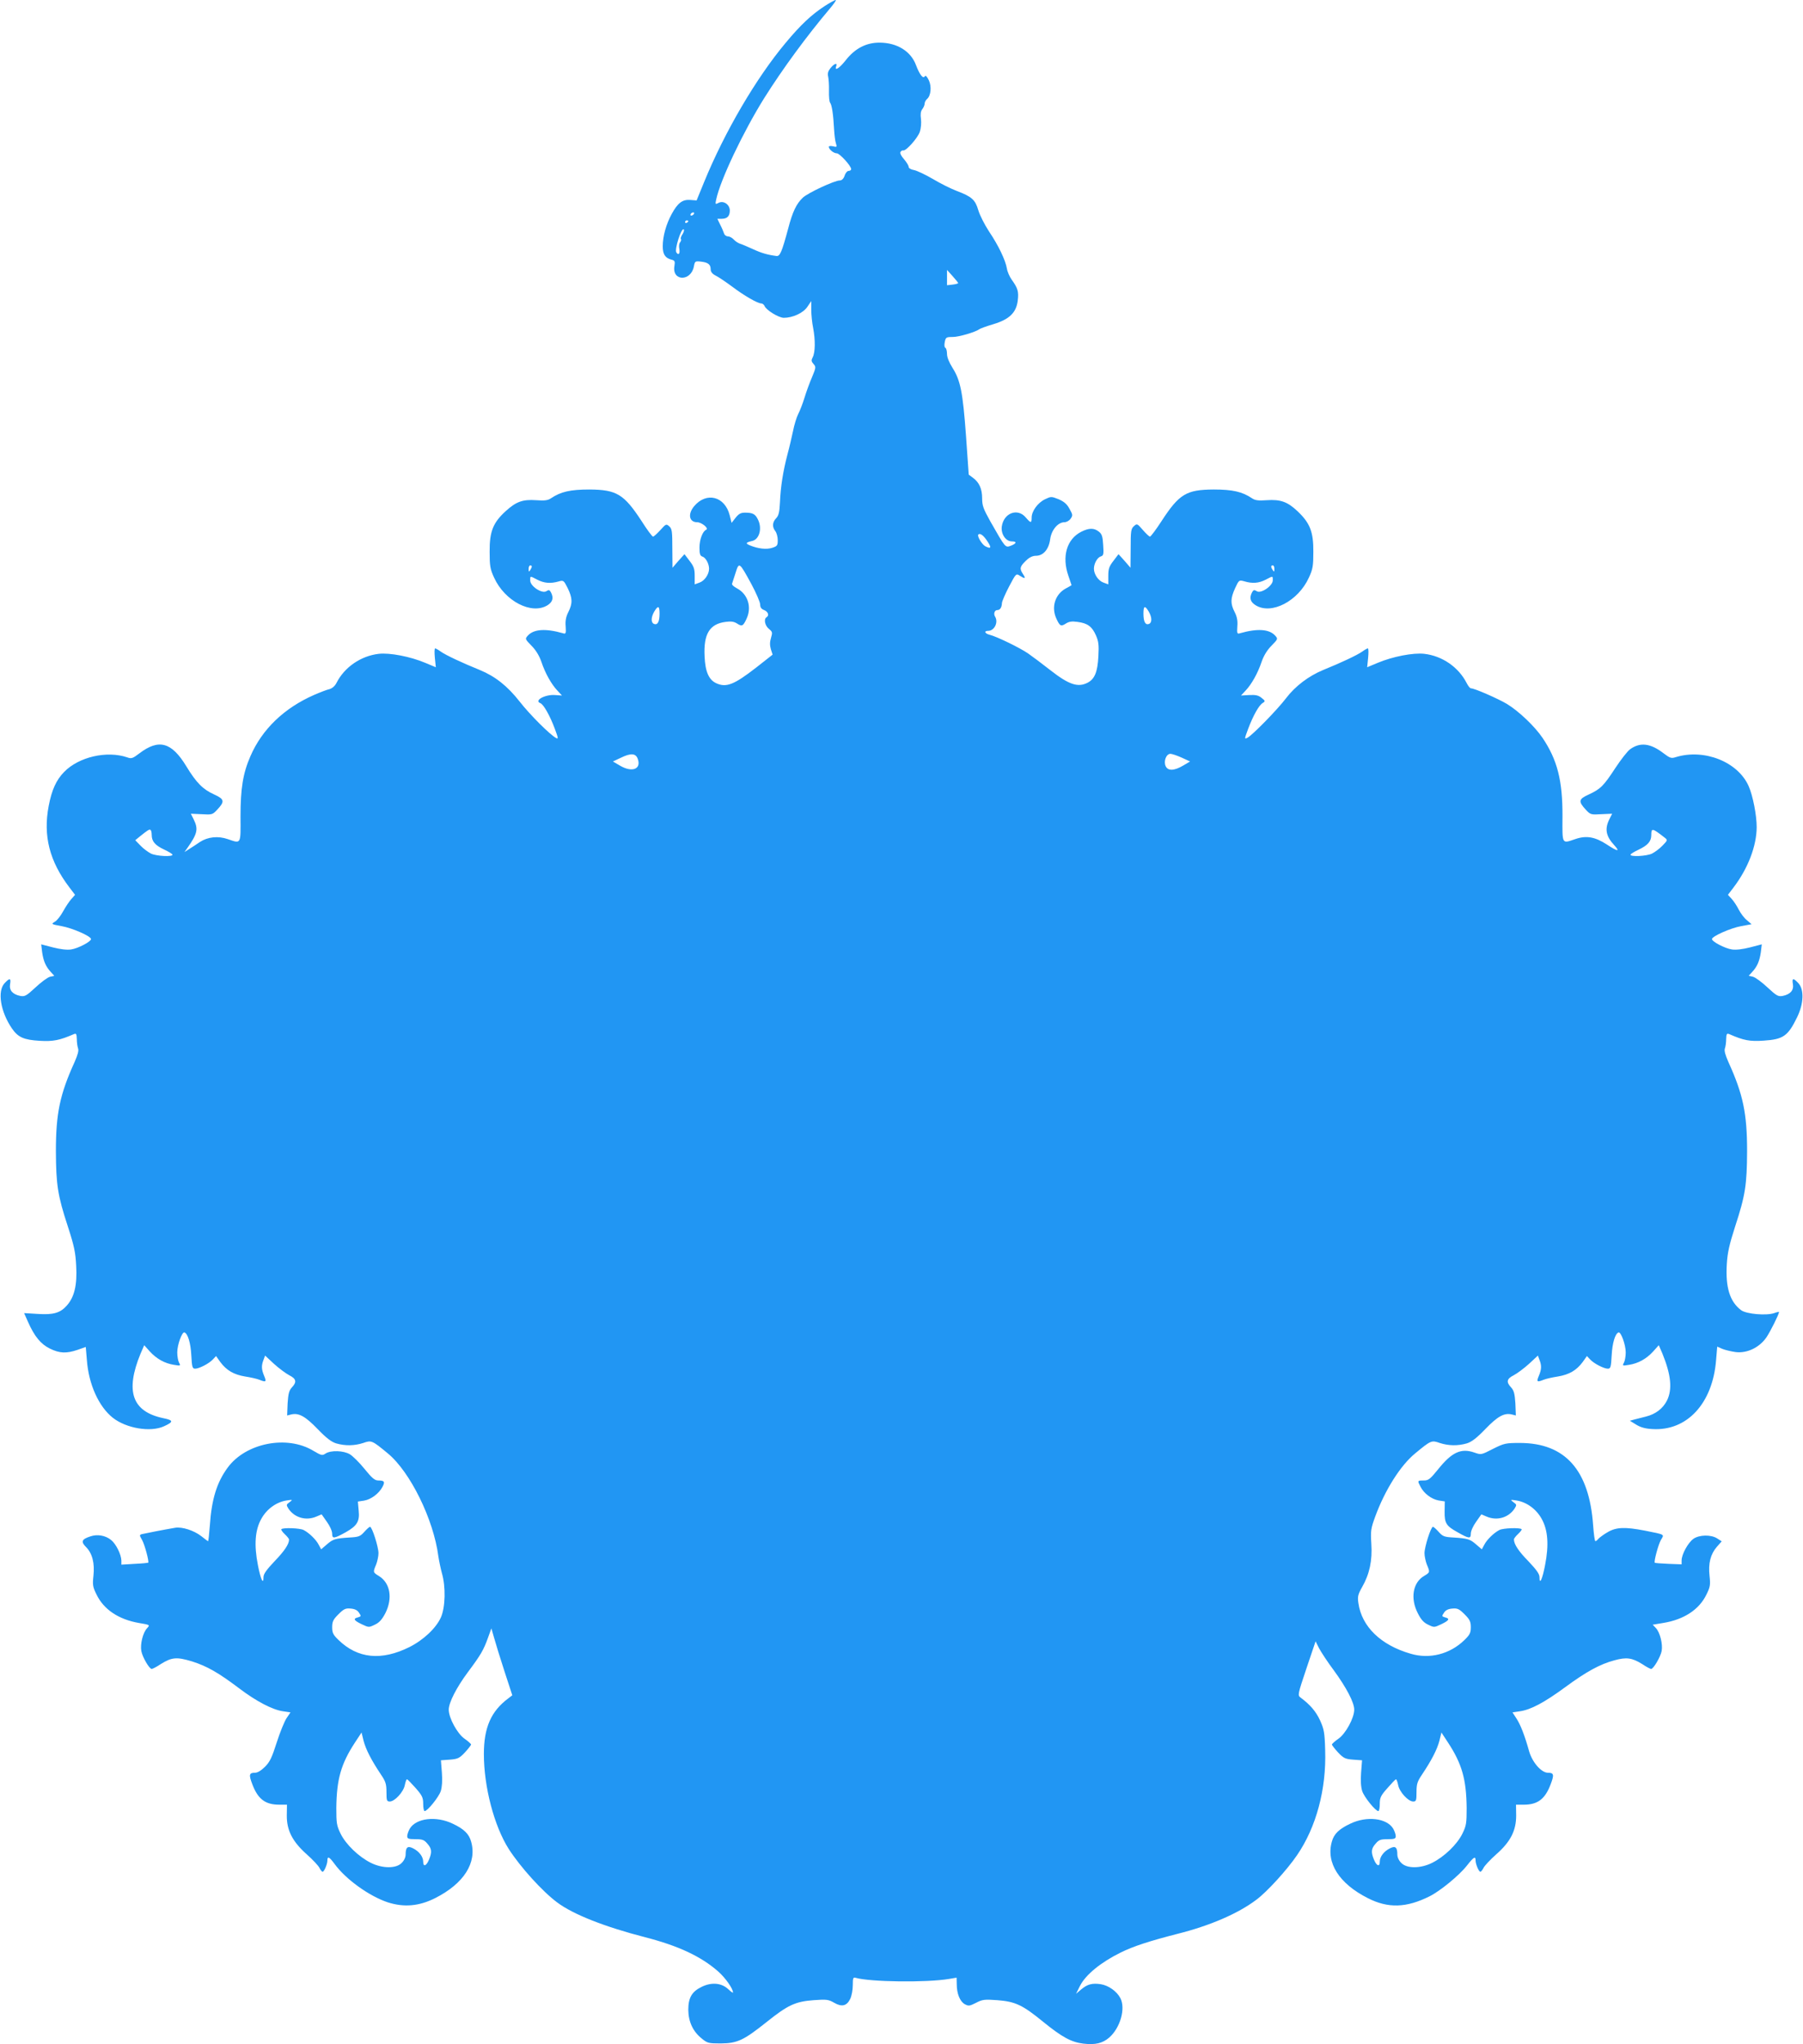 <?xml version="1.0" standalone="no"?>
<!DOCTYPE svg PUBLIC "-//W3C//DTD SVG 20010904//EN"
 "http://www.w3.org/TR/2001/REC-SVG-20010904/DTD/svg10.dtd">
<svg version="1.0" xmlns="http://www.w3.org/2000/svg"
 width="1129pt" height="1280pt" viewBox="0 0 1129 1280"
 preserveAspectRatio="xMidYMid meet">
<g transform="translate(0,1280) scale(0.1,-0.1)"
fill="#2196f3" stroke="none">
<path d="M5164 12762 c-83 -54 -152 -119 -245 -231 -185 -221 -382 -558 -510
-871 l-47 -115 -39 3 c-49 4 -79 -18 -117 -88 -35 -64 -56 -140 -56 -202 0
-50 15 -74 55 -84 20 -5 23 -10 18 -40 -16 -96 104 -98 122 -2 6 32 8 34 43
30 46 -5 62 -18 62 -48 0 -16 10 -29 32 -40 18 -9 64 -40 103 -69 74 -56 159
-105 182 -105 7 0 16 -7 20 -15 9 -26 89 -75 121 -75 56 0 121 30 147 68 l25
37 0 -55 c0 -30 5 -82 12 -115 14 -74 13 -152 -3 -182 -10 -19 -9 -26 5 -42
16 -18 16 -22 -9 -82 -15 -34 -36 -92 -47 -128 -11 -36 -29 -83 -40 -104 -11
-22 -25 -69 -32 -105 -8 -37 -23 -103 -35 -147 -28 -107 -43 -203 -47 -299 -3
-63 -8 -84 -24 -101 -24 -25 -26 -54 -5 -81 8 -10 15 -36 15 -56 0 -33 -3 -38
-34 -48 -36 -12 -89 -6 -140 15 -30 13 -27 18 15 28 45 11 63 81 34 136 -16
33 -33 41 -80 41 -26 0 -39 -7 -59 -32 l-25 -32 -12 48 c-30 118 -145 148
-222 57 -42 -50 -32 -101 19 -101 27 0 75 -39 56 -47 -22 -9 -42 -61 -42 -112
0 -40 4 -51 18 -56 21 -6 42 -45 42 -76 0 -35 -28 -76 -60 -87 l-30 -11 0 53
c0 44 -5 59 -32 94 l-32 42 -38 -42 -37 -43 -1 121 c0 106 -2 123 -19 138 -19
17 -21 16 -56 -23 -21 -23 -41 -41 -46 -41 -5 0 -38 44 -72 98 -110 168 -156
196 -327 197 -119 0 -179 -14 -240 -55 -19 -13 -40 -16 -92 -12 -86 6 -126 -9
-192 -69 -79 -72 -101 -128 -100 -254 0 -88 3 -108 28 -162 67 -147 234 -234
334 -173 33 21 40 46 22 81 -9 16 -14 17 -29 7 -28 -17 -101 32 -101 67 0 30
-3 30 45 5 43 -22 82 -25 132 -11 31 9 33 8 58 -42 30 -62 31 -95 4 -149 -15
-29 -20 -55 -17 -90 3 -45 1 -49 -17 -43 -109 31 -183 26 -220 -15 -18 -20
-18 -21 23 -63 27 -27 49 -63 62 -101 24 -72 63 -141 101 -181 l28 -30 -43 3
c-63 5 -135 -35 -92 -51 20 -8 60 -79 90 -160 22 -59 23 -66 8 -58 -39 21
-165 147 -228 228 -77 98 -153 158 -250 198 -111 45 -213 93 -244 115 -15 11
-31 20 -35 20 -5 0 -5 -27 -2 -59 l6 -59 -67 28 c-93 39 -221 64 -291 56 -111
-13 -214 -83 -264 -182 -10 -20 -27 -34 -44 -39 -15 -3 -59 -20 -98 -37 -186
-82 -324 -214 -397 -383 -47 -107 -62 -204 -62 -377 1 -178 5 -171 -80 -142
-61 21 -125 14 -174 -18 -20 -14 -50 -33 -67 -44 l-30 -19 18 25 c64 91 70
119 39 181 l-17 34 67 -3 c65 -4 69 -3 97 27 50 53 47 67 -19 97 -69 31 -111
73 -174 177 -92 151 -172 172 -293 80 -42 -32 -50 -35 -77 -25 -127 43 -302 3
-394 -91 -50 -51 -78 -113 -97 -213 -36 -187 5 -347 130 -511 l35 -46 -23 -26
c-13 -14 -36 -49 -51 -76 -15 -28 -38 -58 -52 -66 -25 -15 -24 -16 42 -28 67
-12 184 -63 184 -81 0 -16 -82 -59 -125 -65 -25 -4 -67 1 -114 13 l-73 19 6
-50 c8 -55 23 -90 55 -124 l21 -23 -27 -6 c-15 -4 -56 -34 -91 -67 -57 -53
-67 -58 -95 -53 -48 10 -70 35 -64 73 7 40 -2 41 -34 7 -47 -50 -26 -179 46
-284 38 -55 74 -71 173 -77 85 -5 125 3 215 42 14 6 17 1 18 -31 0 -22 4 -48
8 -59 5 -13 -2 -40 -22 -85 -92 -202 -117 -322 -117 -558 1 -210 11 -277 75
-472 39 -120 48 -162 52 -245 7 -120 -11 -196 -58 -249 -41 -47 -85 -60 -185
-53 l-83 5 24 -54 c40 -91 80 -140 137 -168 61 -30 103 -32 174 -8 l51 18 7
-82 c11 -151 74 -291 162 -361 85 -67 236 -92 320 -54 62 28 61 38 -3 51 -196
41 -240 168 -143 404 l23 53 35 -39 c42 -46 93 -75 152 -84 41 -7 42 -6 31 14
-6 11 -11 40 -11 64 0 48 30 130 45 125 21 -7 39 -66 43 -144 4 -74 7 -83 24
-83 25 0 89 33 112 59 l19 20 27 -38 c38 -51 83 -78 155 -90 33 -5 73 -14 88
-20 43 -17 47 -14 31 24 -17 41 -18 64 -4 100 l10 27 56 -52 c31 -28 74 -60
95 -71 44 -22 49 -42 17 -76 -18 -20 -23 -39 -27 -100 l-3 -76 24 6 c48 12 89
-10 167 -91 56 -58 87 -81 117 -90 56 -16 114 -15 169 3 51 18 55 16 153 -65
140 -115 287 -413 317 -645 4 -27 14 -75 22 -105 25 -85 22 -213 -6 -277 -30
-67 -108 -141 -197 -186 -175 -87 -324 -73 -445 45 -33 32 -39 44 -39 79 0 35
6 48 39 81 34 34 45 39 77 36 25 -2 42 -10 52 -26 14 -21 14 -23 -6 -29 -33
-8 -27 -19 23 -43 44 -21 45 -21 82 -3 28 13 45 32 66 72 47 93 31 188 -39
232 -39 24 -39 24 -19 72 8 20 15 53 15 72 0 39 -40 165 -53 165 -4 0 -20 -14
-36 -32 -25 -28 -35 -32 -92 -35 -91 -6 -104 -10 -143 -44 l-35 -30 -15 28
c-16 32 -60 75 -95 93 -23 12 -128 16 -139 5 -3 -3 6 -17 21 -31 15 -14 27
-29 27 -34 0 -29 -30 -73 -91 -136 -50 -53 -69 -79 -69 -99 0 -52 -18 -14 -35
75 -25 127 -18 221 22 291 34 61 94 104 158 114 39 6 39 5 18 -11 -21 -15 -21
-17 -7 -40 38 -57 110 -78 175 -50 l33 14 33 -47 c19 -26 33 -58 33 -74 0 -33
11 -32 85 9 71 40 88 68 81 135 l-5 57 39 6 c43 7 93 44 115 86 17 32 12 40
-26 40 -22 0 -39 14 -86 72 -32 40 -74 81 -92 92 -41 24 -119 26 -152 5 -21
-14 -26 -13 -77 17 -165 100 -423 49 -536 -105 -68 -92 -101 -198 -112 -363
-4 -54 -9 -98 -11 -98 -2 0 -21 14 -42 31 -46 36 -120 60 -164 53 -71 -12
-193 -36 -209 -40 -16 -5 -15 -7 2 -37 16 -28 45 -136 38 -142 -2 -1 -40 -5
-85 -7 l-83 -5 0 26 c-1 38 -34 105 -65 129 -35 28 -85 37 -129 22 -55 -18
-61 -33 -27 -67 39 -39 55 -101 46 -181 -6 -56 -4 -69 20 -117 45 -93 138
-155 264 -177 71 -12 71 -12 52 -33 -26 -27 -44 -100 -36 -143 7 -38 50 -112
65 -112 5 0 31 13 56 30 70 44 101 46 197 17 94 -30 164 -70 294 -168 108 -82
210 -135 275 -144 l47 -7 -25 -37 c-13 -20 -41 -88 -61 -151 -30 -94 -43 -122
-73 -152 -24 -24 -47 -38 -63 -38 -37 0 -40 -12 -17 -72 35 -93 81 -128 169
-128 l48 0 -1 -67 c-1 -93 35 -164 125 -244 36 -32 72 -70 79 -84 7 -14 16
-25 20 -25 10 0 30 48 30 70 0 30 12 24 45 -21 70 -96 216 -201 332 -240 102
-33 197 -25 298 26 180 91 263 222 225 354 -13 48 -45 79 -115 112 -104 50
-229 35 -269 -31 -9 -16 -16 -37 -16 -47 0 -16 8 -19 51 -19 44 0 55 -4 75
-28 28 -31 30 -53 10 -101 -17 -40 -36 -46 -36 -12 0 31 -25 64 -62 83 -35 18
-48 9 -48 -39 0 -16 -10 -38 -25 -52 -35 -36 -121 -35 -193 1 -76 38 -156 115
-189 182 -25 51 -27 66 -27 162 2 178 29 275 116 408 l42 64 13 -53 c14 -53
48 -120 109 -211 29 -43 34 -59 34 -109 0 -53 2 -59 21 -59 31 0 86 60 94 103
4 20 10 37 14 36 3 0 27 -25 54 -55 41 -47 47 -60 47 -99 0 -25 4 -45 9 -45
18 0 89 88 101 125 8 25 11 65 7 116 l-6 77 56 4 c50 4 60 9 95 46 21 23 38
45 38 49 -1 4 -19 21 -41 36 -45 31 -99 130 -99 182 0 44 48 138 120 235 80
107 98 138 125 213 l22 61 17 -59 c9 -33 38 -127 65 -210 l49 -150 -26 -20
c-107 -80 -152 -182 -152 -348 0 -205 64 -450 156 -595 73 -113 209 -264 303
-334 100 -75 298 -153 551 -218 209 -54 350 -120 458 -215 45 -40 92 -107 92
-131 0 -4 -13 5 -29 20 -42 40 -104 46 -166 16 -63 -30 -85 -69 -85 -145 1
-74 29 -135 84 -179 35 -29 43 -31 119 -31 104 1 143 19 286 133 135 108 180
129 296 138 82 6 93 4 128 -16 48 -28 79 -21 101 24 9 19 16 57 16 86 0 44 2
51 18 46 88 -26 443 -31 585 -7 l47 8 1 -41 c0 -59 20 -108 50 -125 24 -13 30
-12 70 8 40 21 52 23 134 17 114 -9 158 -30 289 -137 117 -95 175 -126 249
-135 76 -9 121 2 163 38 69 61 103 181 70 246 -22 43 -74 80 -123 88 -54 8
-84 0 -123 -33 l-32 -27 25 50 c35 69 130 147 254 208 78 39 183 73 355 117
204 51 380 127 494 213 68 50 194 189 256 280 120 175 184 413 176 657 -3 111
-7 131 -32 187 -26 56 -61 97 -121 142 -20 15 -20 17 36 184 l57 169 22 -44
c13 -24 54 -87 93 -139 78 -107 127 -200 127 -245 0 -52 -54 -151 -99 -182
-22 -15 -40 -32 -41 -36 0 -4 17 -26 38 -49 35 -37 45 -42 95 -46 l56 -4 -6
-77 c-4 -51 -1 -91 7 -116 12 -37 83 -125 101 -125 5 0 9 20 9 45 0 39 6 52
48 99 26 30 50 55 53 55 4 1 10 -16 14 -36 8 -43 63 -103 94 -103 19 0 21 6
21 59 0 50 5 66 34 109 61 91 95 158 109 211 l13 53 42 -64 c87 -133 114 -230
116 -408 0 -96 -2 -111 -27 -162 -33 -67 -113 -144 -189 -182 -72 -36 -158
-37 -193 -1 -15 14 -25 36 -25 52 0 48 -13 57 -48 39 -37 -19 -62 -52 -62 -83
0 -34 -19 -28 -36 12 -20 48 -18 70 10 101 20 24 31 28 75 28 43 0 51 3 51 19
0 10 -7 31 -16 47 -40 66 -165 81 -269 31 -70 -33 -102 -64 -115 -112 -38
-132 45 -263 225 -354 127 -65 242 -61 386 11 67 33 187 132 234 192 44 56 55
62 55 32 0 -22 20 -70 30 -70 4 0 13 11 20 25 7 14 43 52 79 84 90 79 125 149
125 243 l-1 68 48 0 c88 0 134 35 169 128 23 60 20 72 -17 72 -41 0 -98 65
-118 135 -27 97 -54 167 -80 206 l-24 37 47 7 c68 10 151 54 282 150 133 98
219 145 309 169 76 21 111 16 175 -24 25 -17 50 -30 55 -30 15 0 59 76 66 112
8 43 -10 116 -36 144 l-20 21 66 11 c130 21 225 84 270 177 24 48 26 61 20
117 -9 79 6 137 46 183 l30 34 -28 18 c-38 25 -113 24 -150 -3 -33 -24 -73
-97 -73 -134 l0 -25 -82 3 c-46 2 -84 5 -86 7 -7 6 22 114 38 142 22 37 30 33
-100 59 -124 24 -179 22 -232 -9 -25 -14 -50 -33 -58 -41 -7 -9 -16 -16 -20
-16 -4 0 -10 44 -14 98 -24 346 -174 516 -457 517 -91 0 -100 -2 -170 -37 -74
-38 -74 -38 -117 -23 -83 29 -141 2 -226 -104 -51 -63 -61 -71 -91 -71 -40 0
-40 -1 -20 -39 21 -42 69 -78 113 -86 l39 -6 -1 -64 c-1 -72 10 -90 81 -129
72 -41 83 -42 83 -9 0 16 14 48 33 74 l33 47 33 -14 c65 -28 137 -7 175 50 14
23 14 25 -7 40 -21 16 -21 17 18 11 64 -10 124 -53 158 -114 40 -70 47 -164
22 -291 -17 -89 -35 -127 -35 -75 0 20 -19 46 -69 99 -62 63 -91 107 -91 137
0 6 12 21 27 35 14 13 24 27 21 29 -11 11 -116 7 -139 -5 -35 -18 -79 -61 -95
-93 l-15 -28 -35 30 c-39 34 -52 38 -143 44 -57 3 -67 7 -92 35 -16 18 -32 32
-36 32 -13 0 -53 -126 -53 -165 0 -19 7 -52 15 -72 20 -48 20 -48 -18 -71 -70
-41 -87 -140 -39 -233 20 -40 37 -59 65 -72 37 -18 38 -18 82 3 50 24 56 35
23 43 -20 6 -20 8 -6 29 10 16 27 24 52 26 32 3 43 -2 77 -36 33 -33 39 -46
39 -81 0 -35 -6 -47 -41 -81 -90 -87 -216 -120 -335 -85 -188 54 -307 170
-328 317 -6 40 -3 54 23 100 47 82 65 167 58 271 -5 82 -3 96 24 170 61 167
159 322 251 397 98 81 102 83 153 65 55 -18 113 -19 169 -3 30 9 61 32 117 90
78 81 119 103 167 91 l24 -6 -3 76 c-4 61 -9 80 -27 100 -32 34 -27 54 17 76
21 11 64 43 95 71 l56 52 10 -27 c14 -36 13 -59 -4 -100 -16 -38 -12 -41 31
-24 15 6 55 15 88 20 72 12 117 39 155 90 l27 38 19 -20 c23 -26 87 -59 112
-59 17 0 20 9 24 83 4 78 22 137 43 144 15 5 45 -77 45 -125 0 -24 -5 -53 -11
-64 -11 -20 -10 -21 31 -14 59 9 110 38 152 84 l35 39 23 -53 c54 -133 63
-224 28 -294 -26 -51 -72 -85 -132 -100 -23 -6 -54 -14 -71 -18 l-29 -8 39
-24 c27 -17 58 -26 101 -28 218 -14 379 161 400 433 l7 83 32 -14 c17 -7 55
-16 83 -20 71 -9 149 28 193 92 25 37 79 145 79 159 0 2 -14 -1 -30 -7 -50
-17 -174 -6 -207 18 -71 53 -99 143 -90 289 4 70 16 123 52 235 64 195 74 262
75 472 0 236 -25 356 -117 558 -20 45 -27 72 -22 85 4 11 8 37 8 59 1 32 4 37
19 31 91 -40 129 -47 216 -41 123 8 152 29 209 146 42 86 45 174 8 214 -32 34
-41 33 -34 -7 6 -38 -16 -63 -64 -73 -28 -5 -38 0 -95 53 -35 33 -76 63 -91
67 l-27 6 21 23 c32 34 47 69 55 124 l6 50 -73 -19 c-47 -12 -89 -17 -114 -13
-43 6 -125 49 -125 65 0 17 116 69 183 81 l65 12 -29 25 c-17 13 -39 43 -51
66 -11 22 -31 53 -44 67 l-24 26 35 46 c90 118 145 260 145 379 0 74 -24 196
-50 255 -67 153 -279 237 -457 182 -28 -9 -36 -6 -77 25 -81 62 -145 70 -208
25 -17 -12 -58 -65 -93 -118 -74 -113 -92 -131 -167 -166 -64 -29 -66 -43 -17
-96 28 -30 32 -31 97 -27 l67 3 -17 -34 c-31 -61 -22 -107 30 -163 39 -43 22
-41 -46 4 -74 48 -128 58 -198 34 -85 -29 -81 -36 -80 142 1 224 -32 354 -125
492 -48 71 -148 167 -224 213 -58 34 -202 97 -224 97 -6 0 -18 15 -27 33 -51
100 -153 170 -265 183 -70 8 -198 -17 -291 -56 l-67 -28 6 59 c3 32 3 59 -2
59 -4 0 -20 -9 -35 -20 -31 -22 -133 -70 -244 -115 -92 -38 -176 -102 -233
-177 -52 -69 -209 -230 -241 -247 -21 -11 -20 -9 4 56 31 82 68 149 92 162 16
10 15 13 -8 31 -19 16 -37 20 -77 18 l-52 -3 28 30 c38 40 77 109 101 181 13
38 35 74 62 101 41 42 41 43 23 63 -37 41 -111 46 -220 15 -18 -6 -20 -2 -17
43 3 35 -2 61 -17 90 -27 53 -26 85 3 149 24 52 25 52 58 43 50 -15 90 -12
133 10 48 25 45 25 45 -4 0 -34 -74 -85 -100 -68 -16 10 -21 9 -30 -7 -18 -35
-11 -60 23 -81 99 -61 266 26 333 173 25 54 28 74 28 162 1 124 -21 180 -98
253 -63 60 -107 76 -194 70 -52 -4 -73 -1 -92 12 -61 41 -121 55 -240 55 -171
-1 -216 -28 -326 -197 -35 -54 -68 -98 -73 -98 -5 0 -25 19 -45 42 -35 40 -36
41 -56 23 -18 -16 -20 -31 -20 -139 l-1 -121 -37 43 -38 42 -32 -42 c-27 -35
-32 -50 -32 -94 l0 -53 -30 11 c-32 11 -60 52 -60 87 0 32 21 70 43 77 17 5
19 13 15 71 -3 54 -8 69 -27 84 -30 24 -62 24 -111 -1 -90 -46 -122 -154 -80
-275 11 -32 20 -59 20 -59 0 -1 -16 -10 -35 -20 -69 -37 -94 -119 -59 -192 21
-45 28 -48 59 -28 19 12 37 15 72 10 63 -8 91 -29 115 -83 17 -38 20 -61 16
-132 -5 -98 -23 -143 -68 -166 -60 -31 -117 -12 -232 78 -51 40 -115 88 -141
106 -53 36 -195 105 -239 116 -32 8 -38 25 -10 25 39 0 65 54 43 89 -11 18 -3
41 14 41 17 0 28 16 29 44 1 12 21 58 45 104 43 82 44 82 67 67 33 -21 39 -19
20 10 -23 35 -20 47 17 83 22 22 43 32 64 32 46 0 81 41 89 104 8 58 49 106
89 106 13 0 31 10 39 22 14 20 14 25 -7 62 -16 30 -34 45 -68 60 -46 18 -47
18 -85 0 -46 -22 -84 -75 -84 -115 0 -36 -5 -36 -37 1 -51 61 -138 28 -150
-57 -6 -47 25 -93 63 -93 33 0 30 -13 -6 -27 -35 -13 -33 -16 -129 153 -43 77
-51 98 -51 143 0 60 -18 100 -57 129 l-27 20 -17 243 c-20 275 -35 347 -84
425 -22 35 -35 67 -35 88 0 19 -5 36 -10 38 -6 2 -8 17 -4 36 6 30 9 32 50 32
39 0 144 31 169 50 6 4 44 18 85 30 100 30 144 72 153 148 7 57 0 78 -38 131
-13 18 -27 50 -30 70 -9 52 -52 143 -112 232 -28 43 -58 102 -67 133 -19 65
-41 85 -134 120 -37 14 -105 48 -150 75 -46 27 -99 52 -118 56 -20 3 -34 12
-34 20 0 8 -13 29 -29 48 -18 20 -27 38 -22 46 4 6 12 11 17 9 17 -5 91 78
104 117 7 21 10 56 7 80 -4 29 -2 48 8 61 8 10 15 26 15 35 0 9 7 22 15 29 24
20 30 78 11 118 -12 24 -20 32 -25 24 -11 -18 -33 12 -55 70 -32 87 -118 140
-226 141 -85 1 -156 -36 -214 -110 -39 -50 -72 -71 -60 -38 10 25 -13 17 -36
-12 -15 -19 -19 -34 -14 -53 3 -14 6 -53 5 -88 -1 -35 2 -69 7 -75 11 -14 20
-72 25 -167 2 -36 7 -76 12 -89 7 -22 5 -23 -19 -17 -14 3 -26 2 -26 -3 0 -16
30 -41 50 -41 18 0 90 -79 90 -99 0 -6 -7 -11 -16 -11 -8 0 -20 -13 -25 -30
-7 -20 -18 -30 -31 -30 -32 0 -200 -78 -231 -108 -40 -38 -64 -87 -92 -195
-39 -145 -51 -172 -72 -170 -55 7 -94 18 -148 43 -33 15 -70 31 -81 34 -12 4
-29 15 -39 26 -10 11 -27 20 -37 20 -10 0 -21 8 -24 18 -3 9 -13 34 -24 55
l-18 37 27 0 c35 0 51 17 51 52 0 37 -39 64 -70 48 -21 -11 -22 -10 -15 22 26
122 168 421 300 633 117 186 267 390 413 563 24 28 40 52 35 52 -6 0 -36 -17
-69 -38z m-819 -1302 c-3 -5 -11 -10 -16 -10 -6 0 -7 5 -4 10 3 6 11 10 16 10
6 0 7 -4 4 -10z m-35 -44 c0 -3 -4 -8 -10 -11 -5 -3 -10 -1 -10 4 0 6 5 11 10
11 6 0 10 -2 10 -4z m-36 -82 c-9 -13 -14 -27 -10 -31 3 -3 1 -12 -5 -20 -7
-7 -9 -26 -5 -43 5 -29 -6 -41 -19 -20 -12 19 31 154 46 144 5 -3 1 -16 -7
-30z m1726 -307 c0 -2 -16 -7 -35 -9 l-35 -4 0 48 0 48 35 -39 c19 -21 35 -41
35 -44z m184 -1618 c26 -39 22 -48 -15 -29 -21 12 -52 64 -43 73 11 11 33 -5
58 -44z m-1479 -266 c30 -56 55 -114 55 -128 0 -18 7 -28 25 -35 25 -10 33
-34 15 -45 -19 -11 -10 -53 15 -73 22 -18 23 -22 13 -56 -8 -26 -8 -46 -1 -71
l11 -34 -103 -81 c-138 -107 -187 -127 -250 -98 -46 21 -69 72 -73 168 -7 140
31 203 131 216 35 5 53 2 72 -10 31 -20 38 -17 59 28 35 73 10 155 -59 192
-19 10 -34 23 -31 29 2 5 12 36 22 68 22 70 23 69 99 -70z m-1375 110 c0 -5
-5 -15 -10 -23 -8 -12 -10 -11 -10 8 0 12 5 22 10 22 6 0 10 -3 10 -7z m4650
-15 c0 -19 -2 -20 -10 -8 -13 19 -13 30 0 30 6 0 10 -10 10 -22z m-3850 -280
c0 -51 -12 -73 -34 -65 -21 8 -20 42 1 78 24 40 33 36 33 -13z m3063 13 c21
-36 22 -70 1 -78 -22 -8 -34 14 -34 65 0 49 9 53 33 13z m-3199 -924 c22 -63
-36 -85 -110 -42 l-46 27 49 23 c63 31 95 29 107 -8z m3406 9 l52 -24 -44 -26
c-56 -33 -95 -34 -109 -3 -14 31 4 77 30 77 10 0 42 -11 71 -24z m-6450 -484
c0 -40 21 -65 79 -92 28 -13 51 -27 51 -32 0 -14 -100 -9 -134 7 -18 9 -48 31
-66 50 l-33 34 28 23 c52 42 60 46 67 42 5 -3 8 -17 8 -32z m9474 -17 c19 -15
19 -16 -14 -50 -18 -19 -48 -41 -66 -50 -34 -16 -134 -21 -134 -7 0 5 23 19
51 32 57 27 79 52 79 91 0 46 6 45 84 -16z"/>
</g>
</svg>
